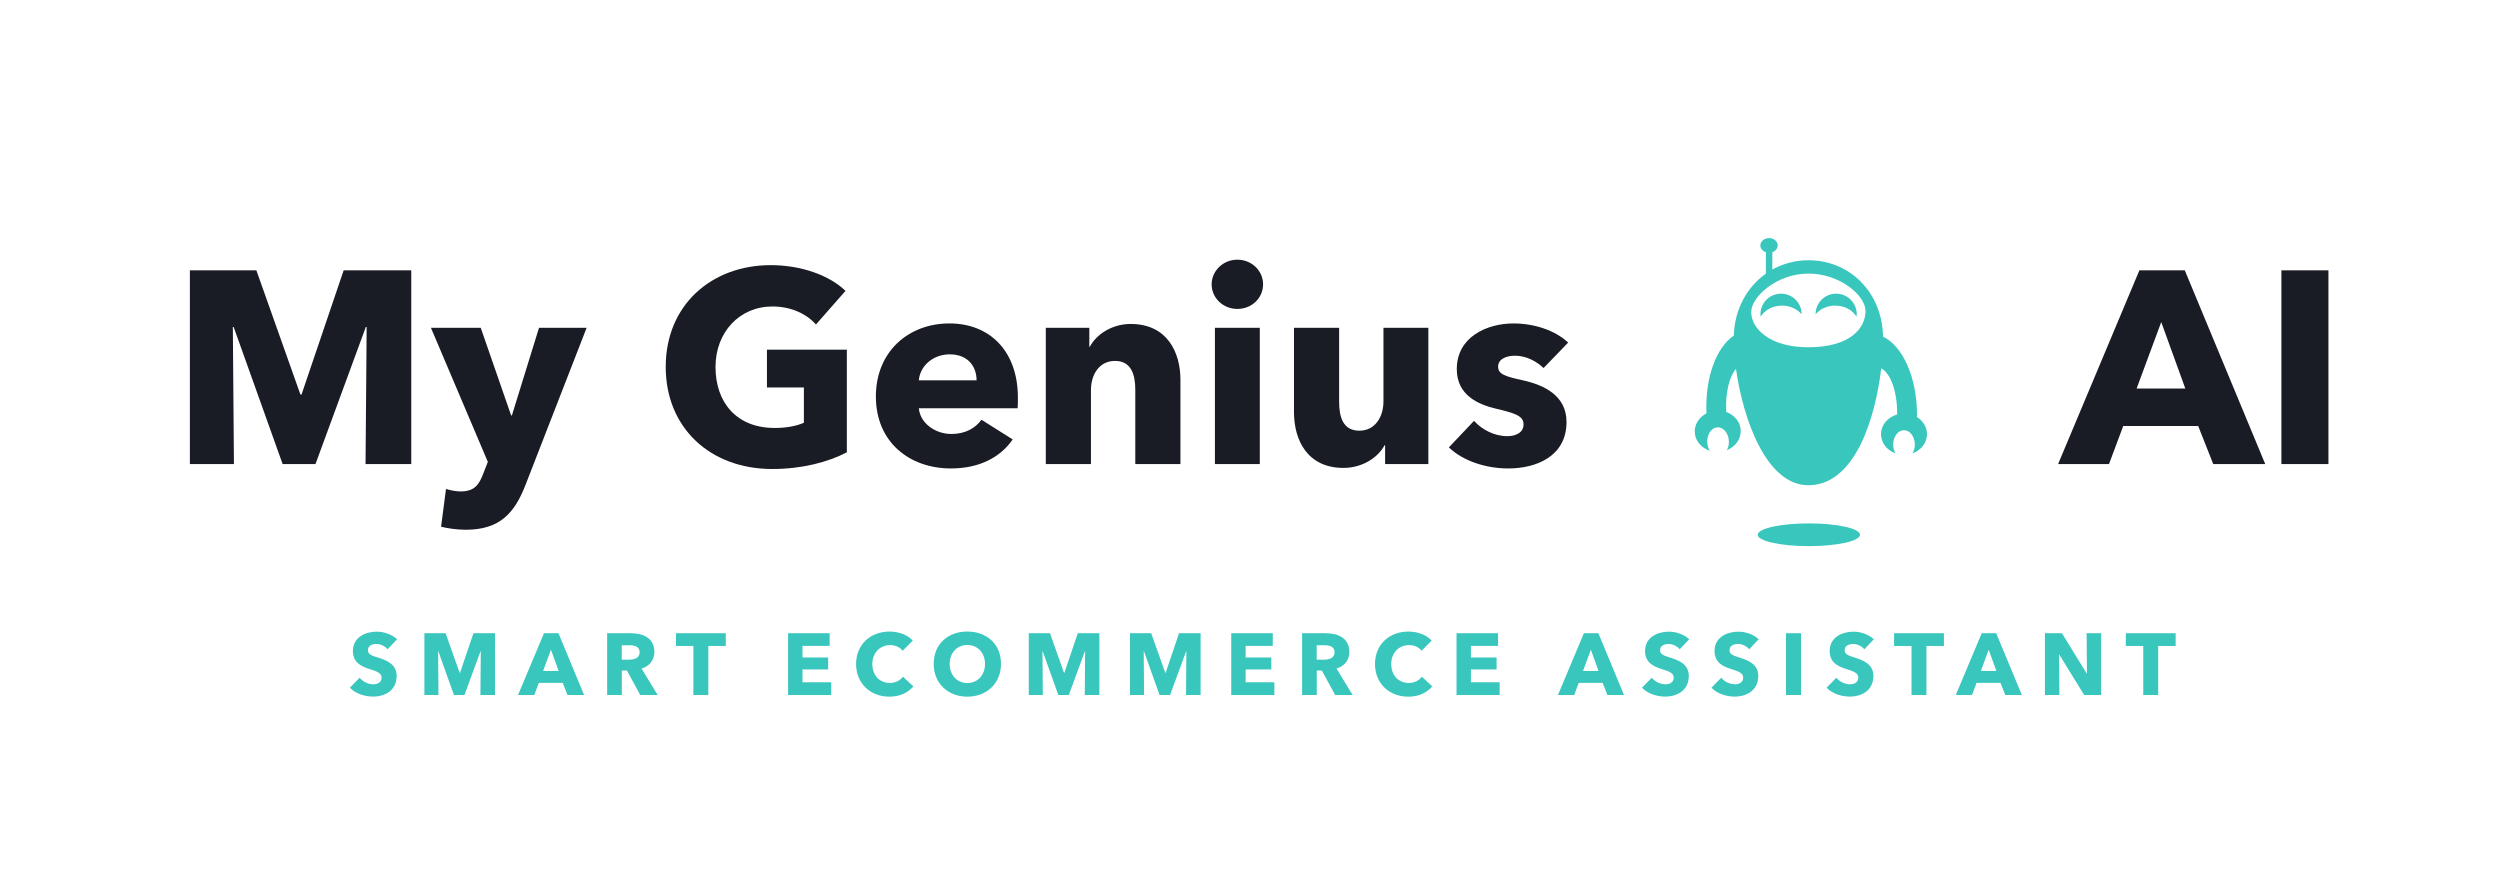 <?xml version="1.0" encoding="utf-8"?>
<!-- Generator: Adobe Illustrator 15.0.0, SVG Export Plug-In . SVG Version: 6.00 Build 0)  -->
<!DOCTYPE svg PUBLIC "-//W3C//DTD SVG 1.1//EN" "http://www.w3.org/Graphics/SVG/1.1/DTD/svg11.dtd">
<svg version="1.1" id="logo_simbelShop" xmlns="http://www.w3.org/2000/svg" xmlns:xlink="http://www.w3.org/1999/xlink" x="0px"
	 y="0px" width="230px" height="80px" viewBox="366.693 0 230 80" enable-background="new 366.693 0 230 80" xml:space="preserve">
<g>
	<g>
		<path fill="#191C24" d="M400.323,42.695l0.102-12.612h-0.076l-4.632,12.612h-3.022l-4.505-12.61h-0.076l0.101,12.61h-4.053V24.871
			h6.117l4.054,11.429h0.1l3.877-11.429h6.219v17.823H400.323z"/>
		<path fill="#191C24" d="M415.051,44.582c-1.008,2.618-2.366,4.155-5.514,4.155c-0.779,0-1.661-0.127-2.265-0.277l0.452-3.475
			c0.402,0.126,0.932,0.227,1.334,0.227c1.283,0,1.711-0.604,2.114-1.688l0.403-1.031l-5.236-12.335h4.582l2.794,8.056h0.075
			l2.492-8.056h4.381L415.051,44.582z"/>
		<path fill="#191C24" d="M437.732,43.148c-5.689,0-9.793-3.776-9.793-9.39c0-5.714,4.229-9.365,9.667-9.365
			c2.794,0,5.388,0.932,6.873,2.367l-2.72,3.096c-0.83-0.957-2.266-1.66-4.003-1.66c-3.021,0-5.236,2.365-5.236,5.562
			c0,3.273,1.939,5.614,5.438,5.614c1.007,0,1.939-0.149,2.693-0.479v-3.247h-3.399v-3.474h7.351v9.44
			C442.867,42.519,440.478,43.148,437.732,43.148z"/>
		<path fill="#191C24" d="M460.314,37.56h-9.088c0.126,1.384,1.51,2.365,2.995,2.365c1.31,0,2.216-0.554,2.769-1.309l2.87,1.813
			c-1.184,1.712-3.147,2.668-5.689,2.668c-3.775,0-6.898-2.392-6.898-6.621c0-4.102,2.971-6.721,6.772-6.721
			c3.701,0,6.293,2.542,6.293,6.822C460.34,36.905,460.34,37.256,460.314,37.56z M456.538,34.991c0-1.309-0.83-2.391-2.468-2.391
			c-1.585,0-2.743,1.106-2.845,2.391H456.538z"/>
		<path fill="#191C24" d="M471.14,42.695v-6.848c0-1.385-0.378-2.643-1.863-2.643c-1.461,0-2.216,1.258-2.216,2.693v6.797h-4.154
			V30.158h4.003v1.737h0.051c0.578-1.108,2.014-2.091,3.751-2.091c3.373,0,4.581,2.619,4.581,5.136v7.754H471.14z"/>
		<path fill="#191C24" d="M480.529,28.422c-1.334,0-2.366-1.032-2.366-2.266c0-1.209,1.032-2.266,2.366-2.266
			c1.31,0,2.367,1.006,2.367,2.266C482.896,27.44,481.839,28.422,480.529,28.422z M478.465,42.695V30.158h4.129v12.536H478.465z"/>
		<path fill="#191C24" d="M494.123,42.695v-1.736h-0.05c-0.58,1.107-2.014,2.089-3.777,2.089c-3.373,0-4.557-2.618-4.557-5.136
			v-7.753h4.154v6.796c0,1.41,0.353,2.669,1.863,2.669c1.436,0,2.215-1.259,2.215-2.693v-6.771h4.13v12.536H494.123z"/>
		<path fill="#191C24" d="M508.7,33.86c-0.655-0.631-1.612-1.134-2.618-1.134c-0.78,0-1.561,0.276-1.561,1.007
			c0,0.706,0.679,0.906,2.29,1.259c1.914,0.428,4.002,1.385,4.002,3.827c0,3.172-2.793,4.279-5.361,4.279
			c-2.039,0-4.154-0.679-5.463-1.939l2.314-2.441c0.731,0.807,1.864,1.41,3.071,1.41c0.681,0,1.486-0.276,1.486-1.083
			c0-0.78-0.779-1.032-2.491-1.435c-1.737-0.401-3.651-1.283-3.651-3.65c0-2.995,2.819-4.204,5.212-4.204
			c1.863,0,3.802,0.604,5.035,1.762L508.7,33.86z"/>
	</g>
	<g>
		<path fill="#191C24" d="M570.312,42.695l-1.385-3.5h-6.898l-1.309,3.5h-4.682l7.478-17.823h4.177l7.402,17.823H570.312z
			 M565.527,29.63l-2.266,6.116h4.481L565.527,29.63z"/>
		<path fill="#191C24" d="M576.581,42.695V24.871h4.328v17.823H576.581z"/>
	</g>
	<g>
		<path fill="#38C6BD" d="M402.348,59.735c-0.231-0.299-0.657-0.49-1.011-0.49c-0.353,0-0.795,0.12-0.795,0.57
			c0,0.377,0.338,0.498,0.876,0.666c0.771,0.249,1.767,0.578,1.767,1.71c0,1.31-1.052,1.896-2.176,1.896
			c-0.813,0-1.631-0.297-2.128-0.819l0.898-0.916c0.273,0.347,0.779,0.603,1.229,0.603c0.417,0,0.786-0.161,0.786-0.618
			c0-0.433-0.433-0.571-1.18-0.812c-0.723-0.232-1.454-0.601-1.454-1.629c0-1.262,1.141-1.783,2.2-1.783
			c0.643,0,1.365,0.241,1.863,0.697L402.348,59.735z"/>
		<path fill="#38C6BD" d="M410.892,63.942l0.033-4.023H410.9l-1.478,4.023h-0.963l-1.438-4.023h-0.023l0.033,4.023h-1.293v-5.685
			h1.951l1.292,3.646h0.033l1.236-3.646h1.983v5.685H410.892z"/>
		<path fill="#38C6BD" d="M418.905,63.942l-0.441-1.117h-2.2l-0.417,1.117h-1.494l2.385-5.685h1.333l2.36,5.685H418.905z
			 M417.381,59.775l-0.722,1.951h1.429L417.381,59.775z"/>
		<path fill="#38C6BD" d="M425.596,63.942l-1.229-2.256H423.9v2.256h-1.349v-5.685h2.168c1.092,0,2.176,0.418,2.176,1.717
			c0,0.765-0.449,1.311-1.18,1.535l1.484,2.433H425.596L425.596,63.942z M424.624,59.365h-0.73v1.325h0.649
			c0.442,0,0.996-0.112,0.996-0.689C425.539,59.468,425.033,59.365,424.624,59.365z"/>
		<path fill="#38C6BD" d="M431.858,59.428v4.514h-1.373v-4.514h-1.605v-1.171h4.585v1.171H431.858z"/>
		<path fill="#38C6BD" d="M439.198,63.942v-5.685h3.822v1.164h-2.497v1.069h2.36v1.099h-2.36v1.18h2.642v1.173H439.198z"/>
		<path fill="#38C6BD" d="M448.514,64.094c-1.75,0-3.06-1.221-3.06-3.004c0-1.823,1.349-2.987,3.083-2.987
			c0.795,0,1.654,0.289,2.128,0.835l-0.932,0.932c-0.257-0.354-0.715-0.521-1.147-0.521c-0.956,0-1.639,0.738-1.639,1.742
			c0,1.035,0.667,1.741,1.614,1.741c0.538,0,0.963-0.24,1.205-0.578l0.955,0.899C450.224,63.732,449.469,64.094,448.514,64.094z"/>
		<path fill="#38C6BD" d="M455.685,64.094c-1.774,0-3.092-1.221-3.092-3.02c0-1.823,1.316-2.972,3.092-2.972
			c1.783,0,3.099,1.148,3.099,2.972C458.783,62.873,457.468,64.094,455.685,64.094z M455.685,59.339
			c-0.963,0-1.622,0.74-1.622,1.735c0,1.028,0.666,1.766,1.622,1.766c0.955,0,1.63-0.737,1.63-1.766
			C457.313,60.079,456.648,59.339,455.685,59.339z"/>
		<path fill="#38C6BD" d="M466.492,63.942l0.032-4.023h-0.023l-1.478,4.023h-0.963l-1.438-4.023H462.6l0.032,4.023h-1.292v-5.685
			h1.95l1.293,3.646h0.032l1.236-3.646h1.983v5.685H466.492z"/>
		<path fill="#38C6BD" d="M475.808,63.942l0.032-4.023h-0.023l-1.478,4.023h-0.963l-1.438-4.023h-0.023l0.032,4.023h-1.293v-5.685
			h1.951l1.293,3.646h0.032l1.236-3.646h1.983v5.685H475.808z"/>
		<path fill="#38C6BD" d="M479.968,63.942v-5.685h3.82v1.164h-2.496v1.069h2.361v1.099h-2.361v1.18h2.642v1.173H479.968z"/>
		<path fill="#38C6BD" d="M489.531,63.942l-1.23-2.256h-0.465v2.256h-1.349v-5.685h2.167c1.093,0,2.178,0.418,2.178,1.717
			c0,0.765-0.45,1.311-1.18,1.535l1.484,2.433H489.531L489.531,63.942z M488.56,59.365h-0.731v1.325h0.65
			c0.442,0,0.997-0.112,0.997-0.689C489.476,59.468,488.969,59.365,488.56,59.365z"/>
		<path fill="#38C6BD" d="M496.252,64.094c-1.751,0-3.059-1.221-3.059-3.004c0-1.823,1.349-2.987,3.083-2.987
			c0.796,0,1.654,0.289,2.127,0.835l-0.93,0.932c-0.258-0.354-0.716-0.521-1.148-0.521c-0.956,0-1.64,0.738-1.64,1.742
			c0,1.035,0.667,1.741,1.615,1.741c0.539,0,0.964-0.24,1.205-0.578l0.955,0.899C497.964,63.732,497.208,64.094,496.252,64.094z"/>
		<path fill="#38C6BD" d="M500.693,63.942v-5.685h3.821v1.164h-2.497v1.069h2.36v1.099h-2.36v1.18h2.644v1.173H500.693z"/>
		<path fill="#38C6BD" d="M514.576,63.942l-0.44-1.117h-2.2l-0.417,1.117h-1.494l2.384-5.685h1.334l2.359,5.685H514.576z
			 M513.053,59.775l-0.723,1.951h1.428L513.053,59.775z"/>
		<path fill="#38C6BD" d="M521.226,59.735c-0.233-0.299-0.659-0.49-1.012-0.49s-0.794,0.12-0.794,0.57
			c0,0.377,0.337,0.498,0.874,0.666c0.771,0.249,1.768,0.578,1.768,1.71c0,1.31-1.053,1.896-2.177,1.896
			c-0.811,0-1.629-0.297-2.127-0.819l0.899-0.916c0.272,0.347,0.778,0.603,1.228,0.603c0.419,0,0.788-0.161,0.788-0.618
			c0-0.433-0.434-0.571-1.18-0.812c-0.724-0.232-1.455-0.601-1.455-1.629c0-1.262,1.141-1.783,2.2-1.783
			c0.642,0,1.365,0.241,1.863,0.697L521.226,59.735z"/>
		<path fill="#38C6BD" d="M527.618,59.735c-0.233-0.299-0.659-0.49-1.013-0.49c-0.352,0-0.794,0.12-0.794,0.57
			c0,0.377,0.337,0.498,0.875,0.666c0.771,0.249,1.767,0.578,1.767,1.71c0,1.31-1.052,1.896-2.176,1.896
			c-0.812,0-1.63-0.297-2.128-0.819l0.899-0.916c0.272,0.347,0.778,0.603,1.229,0.603c0.417,0,0.787-0.161,0.787-0.618
			c0-0.433-0.434-0.571-1.182-0.812c-0.721-0.232-1.453-0.601-1.453-1.629c0-1.262,1.141-1.783,2.2-1.783
			c0.643,0,1.365,0.241,1.862,0.697L527.618,59.735z"/>
		<path fill="#38C6BD" d="M531.006,63.942v-5.685h1.381v5.685H531.006z"/>
		<path fill="#38C6BD" d="M538.211,59.735c-0.234-0.299-0.66-0.49-1.013-0.49s-0.796,0.12-0.796,0.57
			c0,0.377,0.339,0.498,0.877,0.666c0.771,0.249,1.766,0.578,1.766,1.71c0,1.31-1.052,1.896-2.175,1.896
			c-0.812,0-1.631-0.297-2.129-0.819l0.898-0.916c0.273,0.347,0.78,0.603,1.23,0.603c0.416,0,0.786-0.161,0.786-0.618
			c0-0.433-0.433-0.571-1.181-0.812c-0.723-0.232-1.452-0.601-1.452-1.629c0-1.262,1.139-1.783,2.199-1.783
			c0.642,0,1.364,0.241,1.862,0.697L538.211,59.735z"/>
		<path fill="#38C6BD" d="M543.927,59.428v4.514h-1.374v-4.514h-1.605v-1.171h4.585v1.171H543.927z"/>
		<path fill="#38C6BD" d="M551.179,63.942l-0.442-1.117h-2.2l-0.418,1.117h-1.494l2.385-5.685h1.333l2.361,5.685H551.179z
			 M549.653,59.775l-0.723,1.951h1.43L549.653,59.775z"/>
		<path fill="#38C6BD" d="M558.438,63.942l-2.288-3.719h-0.023l0.031,3.719h-1.332v-5.685h1.566l2.28,3.709h0.022l-0.032-3.709
			h1.333v5.685H558.438z"/>
		<path fill="#38C6BD" d="M565.247,59.428v4.514h-1.374v-4.514h-1.606v-1.171h4.586v1.171H565.247z"/>
	</g>
	<path fill="#38C6BD" d="M535.534,28.116c0.856,0,1.596,0.415,1.958,1.019c0.009-0.073,0.021-0.146,0.021-0.223
		c0-1.046-0.848-1.894-1.894-1.894c-1.047,0-1.894,0.848-1.894,1.894c0,0.001,0,0.003,0,0.005
		C534.122,28.434,534.783,28.116,535.534,28.116z"/>
	<path fill="#38C6BD" d="M530.633,28.116c-0.856,0-1.597,0.415-1.958,1.019c-0.01-0.073-0.021-0.146-0.021-0.223
		c0-1.046,0.847-1.894,1.894-1.894s1.894,0.848,1.894,1.894c0,0.001,0,0.003,0,0.005C532.043,28.434,531.382,28.116,530.633,28.116z
		"/>
	<path fill="#38C6BD" d="M543.053,38.37c0-0.07,0.004-0.142,0.004-0.215c0-3.443-1.326-6.331-3.124-7.184
		c-0.088-4.16-3.125-7.029-6.867-7.029c-1.205,0-2.336,0.309-3.319,0.859v-1.601c0.29-0.1,0.496-0.34,0.496-0.622
		c0-0.371-0.357-0.673-0.799-0.673s-0.8,0.302-0.8,0.673c0,0.286,0.212,0.528,0.51,0.626v1.973
		c-1.727,1.219-2.872,3.254-2.953,5.701c-1.608,1.076-2.666,3.894-2.512,7.153c-0.661,0.341-1.103,0.983-1.079,1.714
		c0.024,0.802,0.6,1.468,1.387,1.723c-0.138-0.219-0.228-0.495-0.238-0.8c-0.022-0.729,0.404-1.335,0.953-1.354
		c0.55-0.017,1.015,0.56,1.038,1.29c0.012,0.305-0.062,0.586-0.185,0.813c0.769-0.307,1.299-1.008,1.272-1.81
		c-0.025-0.779-0.569-1.432-1.324-1.702c-0.002-0.03-0.006-0.059-0.008-0.089c-0.083-1.7,0.292-3.182,0.899-3.879
		c0.649,4.623,2.786,10.705,6.661,10.705c4.271,0,6.16-6.14,6.701-10.753c0.838,0.417,1.466,2.097,1.466,4.113
		c0,0.045-0.004,0.087-0.004,0.131c-0.857,0.243-1.481,0.957-1.481,1.809c0,0.801,0.551,1.485,1.33,1.767
		c-0.13-0.224-0.212-0.502-0.212-0.807c0-0.729,0.445-1.322,0.996-1.322s0.995,0.593,0.995,1.322c0,0.306-0.08,0.583-0.211,0.807
		c0.778-0.281,1.332-0.964,1.332-1.767C543.976,39.29,543.608,38.713,543.053,38.37z M533.063,31.949
		c-3.62,0-5.259-1.764-5.259-3.24c0-1.398,2.355-3.54,5.259-3.54s5.259,2.02,5.259,3.448
		C538.322,30.078,537.048,31.949,533.063,31.949z"/>
	<ellipse fill="#38C6BD" cx="533.107" cy="49.198" rx="4.706" ry="1.046"/>
</g>
</svg>
